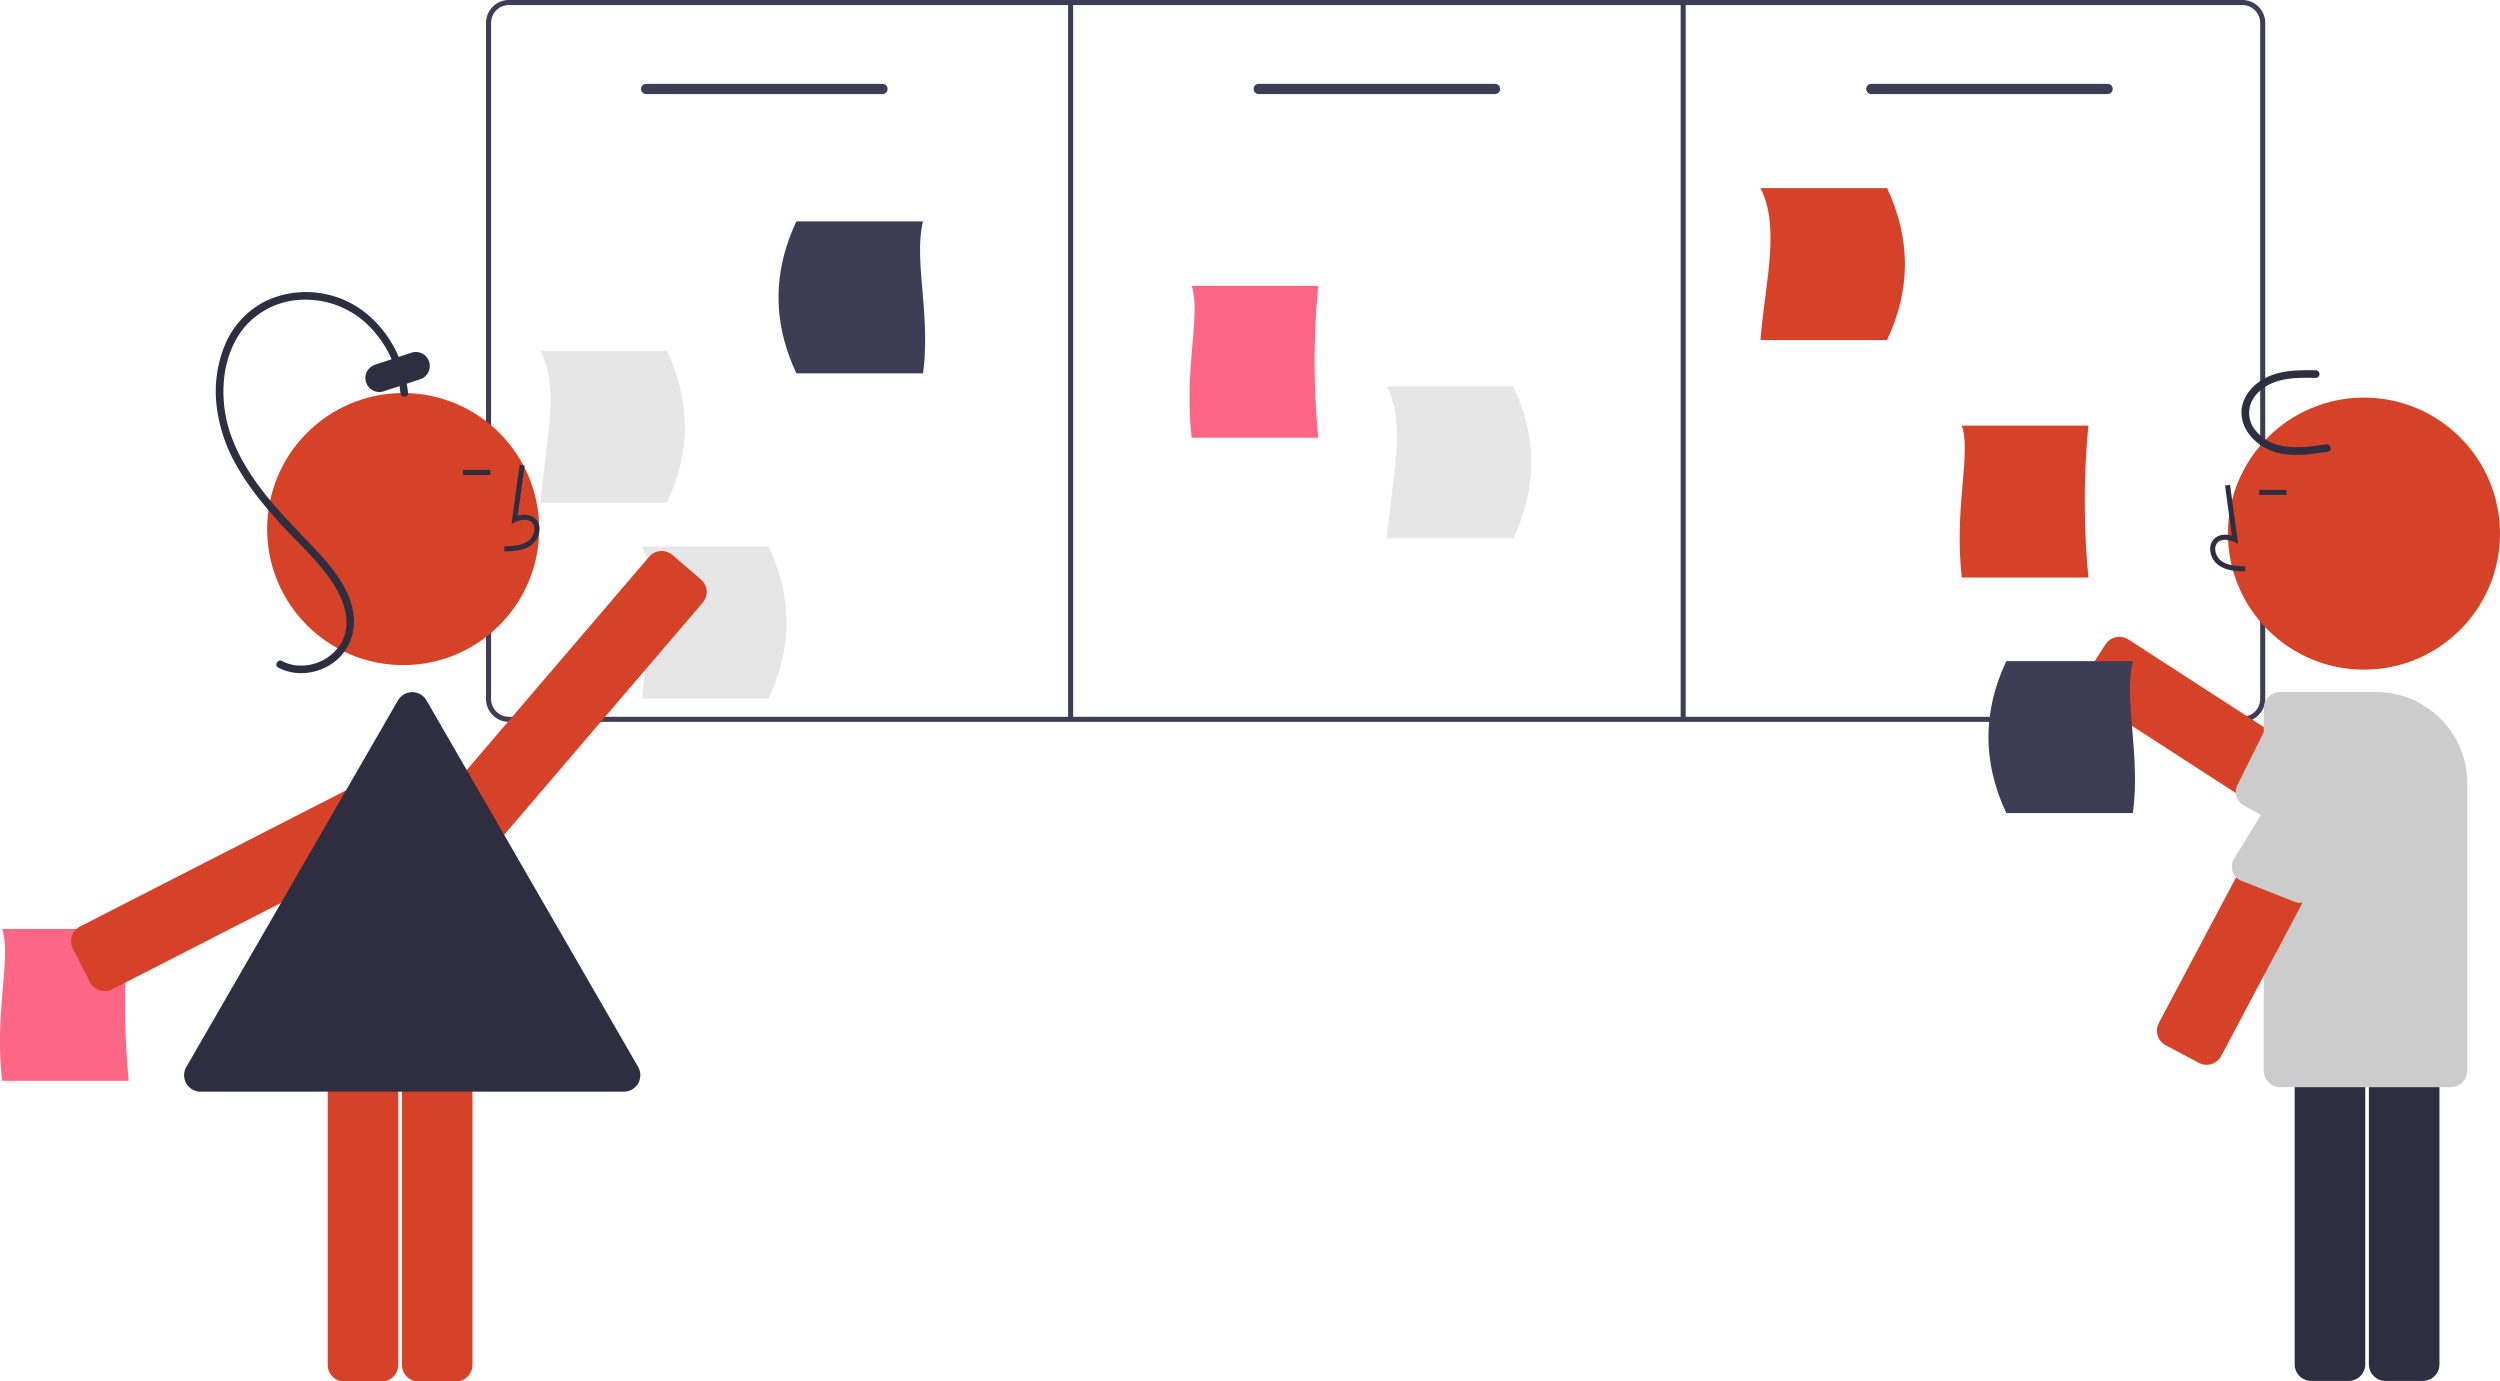 <svg xmlns="http://www.w3.org/2000/svg" width="983.566" height="543.498" data-name="Layer 1"><path fill="#3f3d56" d="M882.208 284h-682a9.01 9.01 0 0 1-9-9V9a9.01 9.01 0 0 1 9-9h682a9.01 9.01 0 0 1 9 9v266a9.01 9.01 0 0 1-9 9zm-682-282a7.008 7.008 0 0 0-7 7v266a7.008 7.008 0 0 0 7 7h682a7.008 7.008 0 0 0 7-7V9a7.008 7.008 0 0 0-7-7z"/><path fill="#ff6584" d="M518.644 172.225h-49.808c-3.115-27.707 3.758-48.36 0-59.77h49.808a311.81 311.81 0 0 0 0 59.77zm-468 253H.836c-3.115-27.707 3.758-48.36 0-59.77h49.808a311.81 311.81 0 0 0 0 59.77z"/><path fill="#d64228" d="M821.644 227.225h-49.808c-3.115-27.707 3.758-48.36 0-59.77h49.808a311.81 311.81 0 0 0 0 59.77z"/><path fill="#e6e6e6" d="M262.417 197.789H212.61c1.868-22.982 7.89-44.442 0-59.77h49.808q14.067 29.885 0 59.77zm40 77H252.61c1.868-22.982 7.89-44.442 0-59.77h49.808q14.067 29.885 0 59.77z"/><path fill="#d64228" d="M742.417 133.789H692.61c1.868-22.982 7.89-44.442 0-59.77h49.808q14.067 29.885 0 59.77z"/><path fill="#e6e6e6" d="M595.417 211.789H545.61c1.868-22.982 7.89-44.442 0-59.77h49.808q14.067 29.885 0 59.77z"/><path fill="#3f3d56" d="M313.332 146.874h49.807c3.115-22.986-3.758-44.445 0-59.769h-49.807q-14.067 29.885 0 59.77zM347.208 37h-93a2 2 0 0 1 0-4h93a2 2 0 0 1 0 4zm241 0h-93a2 2 0 0 1 0-4h93a2 2 0 0 1 0 4zm241 0h-93a2 2 0 1 1 0-4h93a2 2 0 0 1 0 4zm-409-36h2v282h-2zm241 0h2v282h-2z"/><circle cx="158.619" cy="208.152" r="53.519" fill="#d64228"/><path fill="#d64228" d="M150.187 543.498h-14.76a6.508 6.508 0 0 1-6.5-6.5V413.984a6.508 6.508 0 0 1 6.5-6.5h14.76a6.508 6.508 0 0 1 6.5 6.5v123.014a6.508 6.508 0 0 1-6.5 6.5zm29.193 0h-14.76a6.508 6.508 0 0 1-6.5-6.5V413.984a6.508 6.508 0 0 1 6.5-6.5h14.76a6.508 6.508 0 0 1 6.5 6.5v123.014a6.508 6.508 0 0 1-6.5 6.5zM41.203 389.924a6.528 6.528 0 0 1-2.004-.318 6.456 6.456 0 0 1-3.79-3.224l-6.724-13.139a6.5 6.5 0 0 1 2.825-8.747l109.504-56.048a6.5 6.5 0 0 1 8.748 2.825l6.724 13.14a6.5 6.5 0 0 1-2.824 8.746L44.158 389.207a6.48 6.48 0 0 1-2.955.717zm150.362-57.054a6.448 6.448 0 0 1-4.215-1.56l-11.217-9.592a6.509 6.509 0 0 1-.715-9.165l79.948-93.492a6.506 6.506 0 0 1 9.164-.715l11.218 9.593a6.499 6.499 0 0 1 .716 9.164l-79.949 93.492a6.46 6.46 0 0 1-4.434 2.256c-.173.013-.345.02-.516.02z"/><path fill="#2f2e41" d="M160.537 154.626c-1.741-17.359-13.15-33.959-30.566-38.477a37.3 37.3 0 0 0-25.475 2.311 33.73 33.73 0 0 0-15.956 17.17 47.98 47.98 0 0 0-3.402 23.312 61.34 61.34 0 0 0 8.117 24.556c4.725 8.329 10.868 15.775 17.315 22.815 6.57 7.174 14.003 13.773 19.53 21.827 4.904 7.142 8.846 16.842 4.014 25.063a18.51 18.51 0 0 1-18.183 8.494 15.414 15.414 0 0 1-4.946-1.642c-1.703-.91-3.22 1.68-1.515 2.59 6.47 3.455 14.515 2.672 20.628-1.213 7.045-4.477 10.19-12.38 8.87-20.548-1.506-9.313-8-17.31-14.236-24.013-6.513-7.003-13.335-13.689-19.368-21.128-5.96-7.349-11.28-15.46-14.47-24.418a51.06 51.06 0 0 1-2.61-23.387c.95-7.538 3.882-15.006 9.14-20.583a31.115 31.115 0 0 1 22.385-9.445 35.198 35.198 0 0 1 23.59 8.673 42.746 42.746 0 0 1 13.028 21.72 44.018 44.018 0 0 1 1.11 6.323c.191 1.903 3.193 1.923 3 0z"/><path fill="#2f2e41" d="M149.261 154.218a5.501 5.501 0 0 1-1.718-10.725l14.244-4.703a5.5 5.5 0 1 1 3.449 10.444l-14.244 4.704a5.505 5.505 0 0 1-1.73.28zM245.425 429.5H78.944a6.486 6.486 0 0 1-5.63-9.75l83.241-144.177a6.627 6.627 0 0 1 1.046-1.367l.016-.016.007-.006a6.386 6.386 0 0 1 3.34-1.748c.083-.016.168-.03.252-.042a6.614 6.614 0 0 1 .969-.07 6.433 6.433 0 0 1 5.629 3.25l83.24 144.176a6.5 6.5 0 0 1-5.629 9.75zm-46.98-212.555-.055-2c3.72-.104 7-.337 9.465-2.138a6.148 6.148 0 0 0 2.382-4.528 3.514 3.514 0 0 0-1.153-2.895c-1.636-1.383-4.269-.935-6.188-.055l-1.655.76 3.174-23.191 1.981.271-2.7 19.727c2.609-.767 5.024-.438 6.679.96a5.471 5.471 0 0 1 1.86 4.493 8.133 8.133 0 0 1-3.2 6.073c-3.167 2.315-7.283 2.43-10.59 2.523zm-16.25-32.075h10.771v2h-10.771z"/><path fill="#d64228" d="m925.544 341.73-103.27-66.842a6.499 6.499 0 0 1-1.925-8.988l8.02-12.39a6.508 6.508 0 0 1 8.989-1.927l103.27 66.843a6.51 6.51 0 0 1 1.925 8.99l-8.02 12.39a6.506 6.506 0 0 1-8.99 1.925z"/><path fill="#ccc" d="m925.847 340.903-43.17-24.105a6 6 0 0 1-2.446-7.912l10-20.092a6 6 0 0 1 9.037-2.078l41.125 31.721a6.01 6.01 0 0 1 1.78 8.295l-8.022 12.393a6.01 6.01 0 0 1-8.304 1.778z"/><circle cx="930.047" cy="209.937" r="53.519" fill="#d64228"/><path fill="#2f2e41" d="M931.98 536.783V413.768a6.508 6.508 0 0 1 6.5-6.5h14.76a6.508 6.508 0 0 1 6.5 6.5v123.015a6.508 6.508 0 0 1-6.5 6.5h-14.76a6.508 6.508 0 0 1-6.5-6.5zm-29.193 0V413.768a6.508 6.508 0 0 1 6.5-6.5h14.76a6.508 6.508 0 0 1 6.5 6.5v123.015a6.508 6.508 0 0 1-6.5 6.5h-14.76a6.508 6.508 0 0 1-6.5-6.5z"/><path fill="#ccc" d="M890.623 421.23V278.754a6.508 6.508 0 0 1 6.5-6.5h37.686a35.918 35.918 0 0 1 35.877 35.877V421.23a6.508 6.508 0 0 1-6.5 6.5h-67.063a6.508 6.508 0 0 1-6.5-6.5z"/><path fill="#2f2e41" d="m883.331 224.806.056-2c-3.72-.103-7-.337-9.466-2.138a6.148 6.148 0 0 1-2.381-4.528 3.514 3.514 0 0 1 1.153-2.895c1.635-1.382 4.268-.935 6.188-.054l1.654.759-3.173-23.19-1.981.27 2.699 19.727c-2.608-.766-5.024-.437-6.678.961a5.471 5.471 0 0 0-1.86 4.492 8.133 8.133 0 0 0 3.2 6.074c3.167 2.314 7.282 2.43 10.59 2.522zm5.479-32.074h10.771v2H888.81z"/><path fill="#d64228" d="m865.085 418.144-13.037-6.92a6.509 6.509 0 0 1-2.695-8.788l57.664-108.661a6.51 6.51 0 0 1 8.79-2.695l13.037 6.92a6.508 6.508 0 0 1 2.695 8.787L873.874 415.45a6.49 6.49 0 0 1-8.789 2.695z"/><path fill="#ccc" d="m935.688 306.557-25.282 45.092a6 6 0 0 1-7.672 3.121l-20.882-8.226a6 6 0 0 1-2.85-8.823l28.046-45.714a6.01 6.01 0 0 1 8.11-2.49l18.04 8.92a6.01 6.01 0 0 1 2.49 8.12z"/><path fill="#2f2e41" d="M915.099 174.796c-9.176 1.434-20.282 2.902-27.182-4.822a10.89 10.89 0 0 1-2.5-10.914c1.331-3.794 4.762-6.685 8.362-8.255 5.382-2.347 11.511-2.203 17.26-2.138a1.5 1.5 0 0 0 0-3c-5.868-.066-12.01-.122-17.566 2.042-4.373 1.704-8.423 4.862-10.403 9.21-4.34 9.529 3.676 18.835 12.733 21.155 6.61 1.693 13.471.65 20.093-.386 1.902-.297 1.095-3.188-.797-2.892z"/><path fill="#3f3d56" d="M789.332 319.874h49.807c3.115-22.986-3.758-44.445 0-59.769h-49.807q-14.067 29.885 0 59.77z"/></svg>
